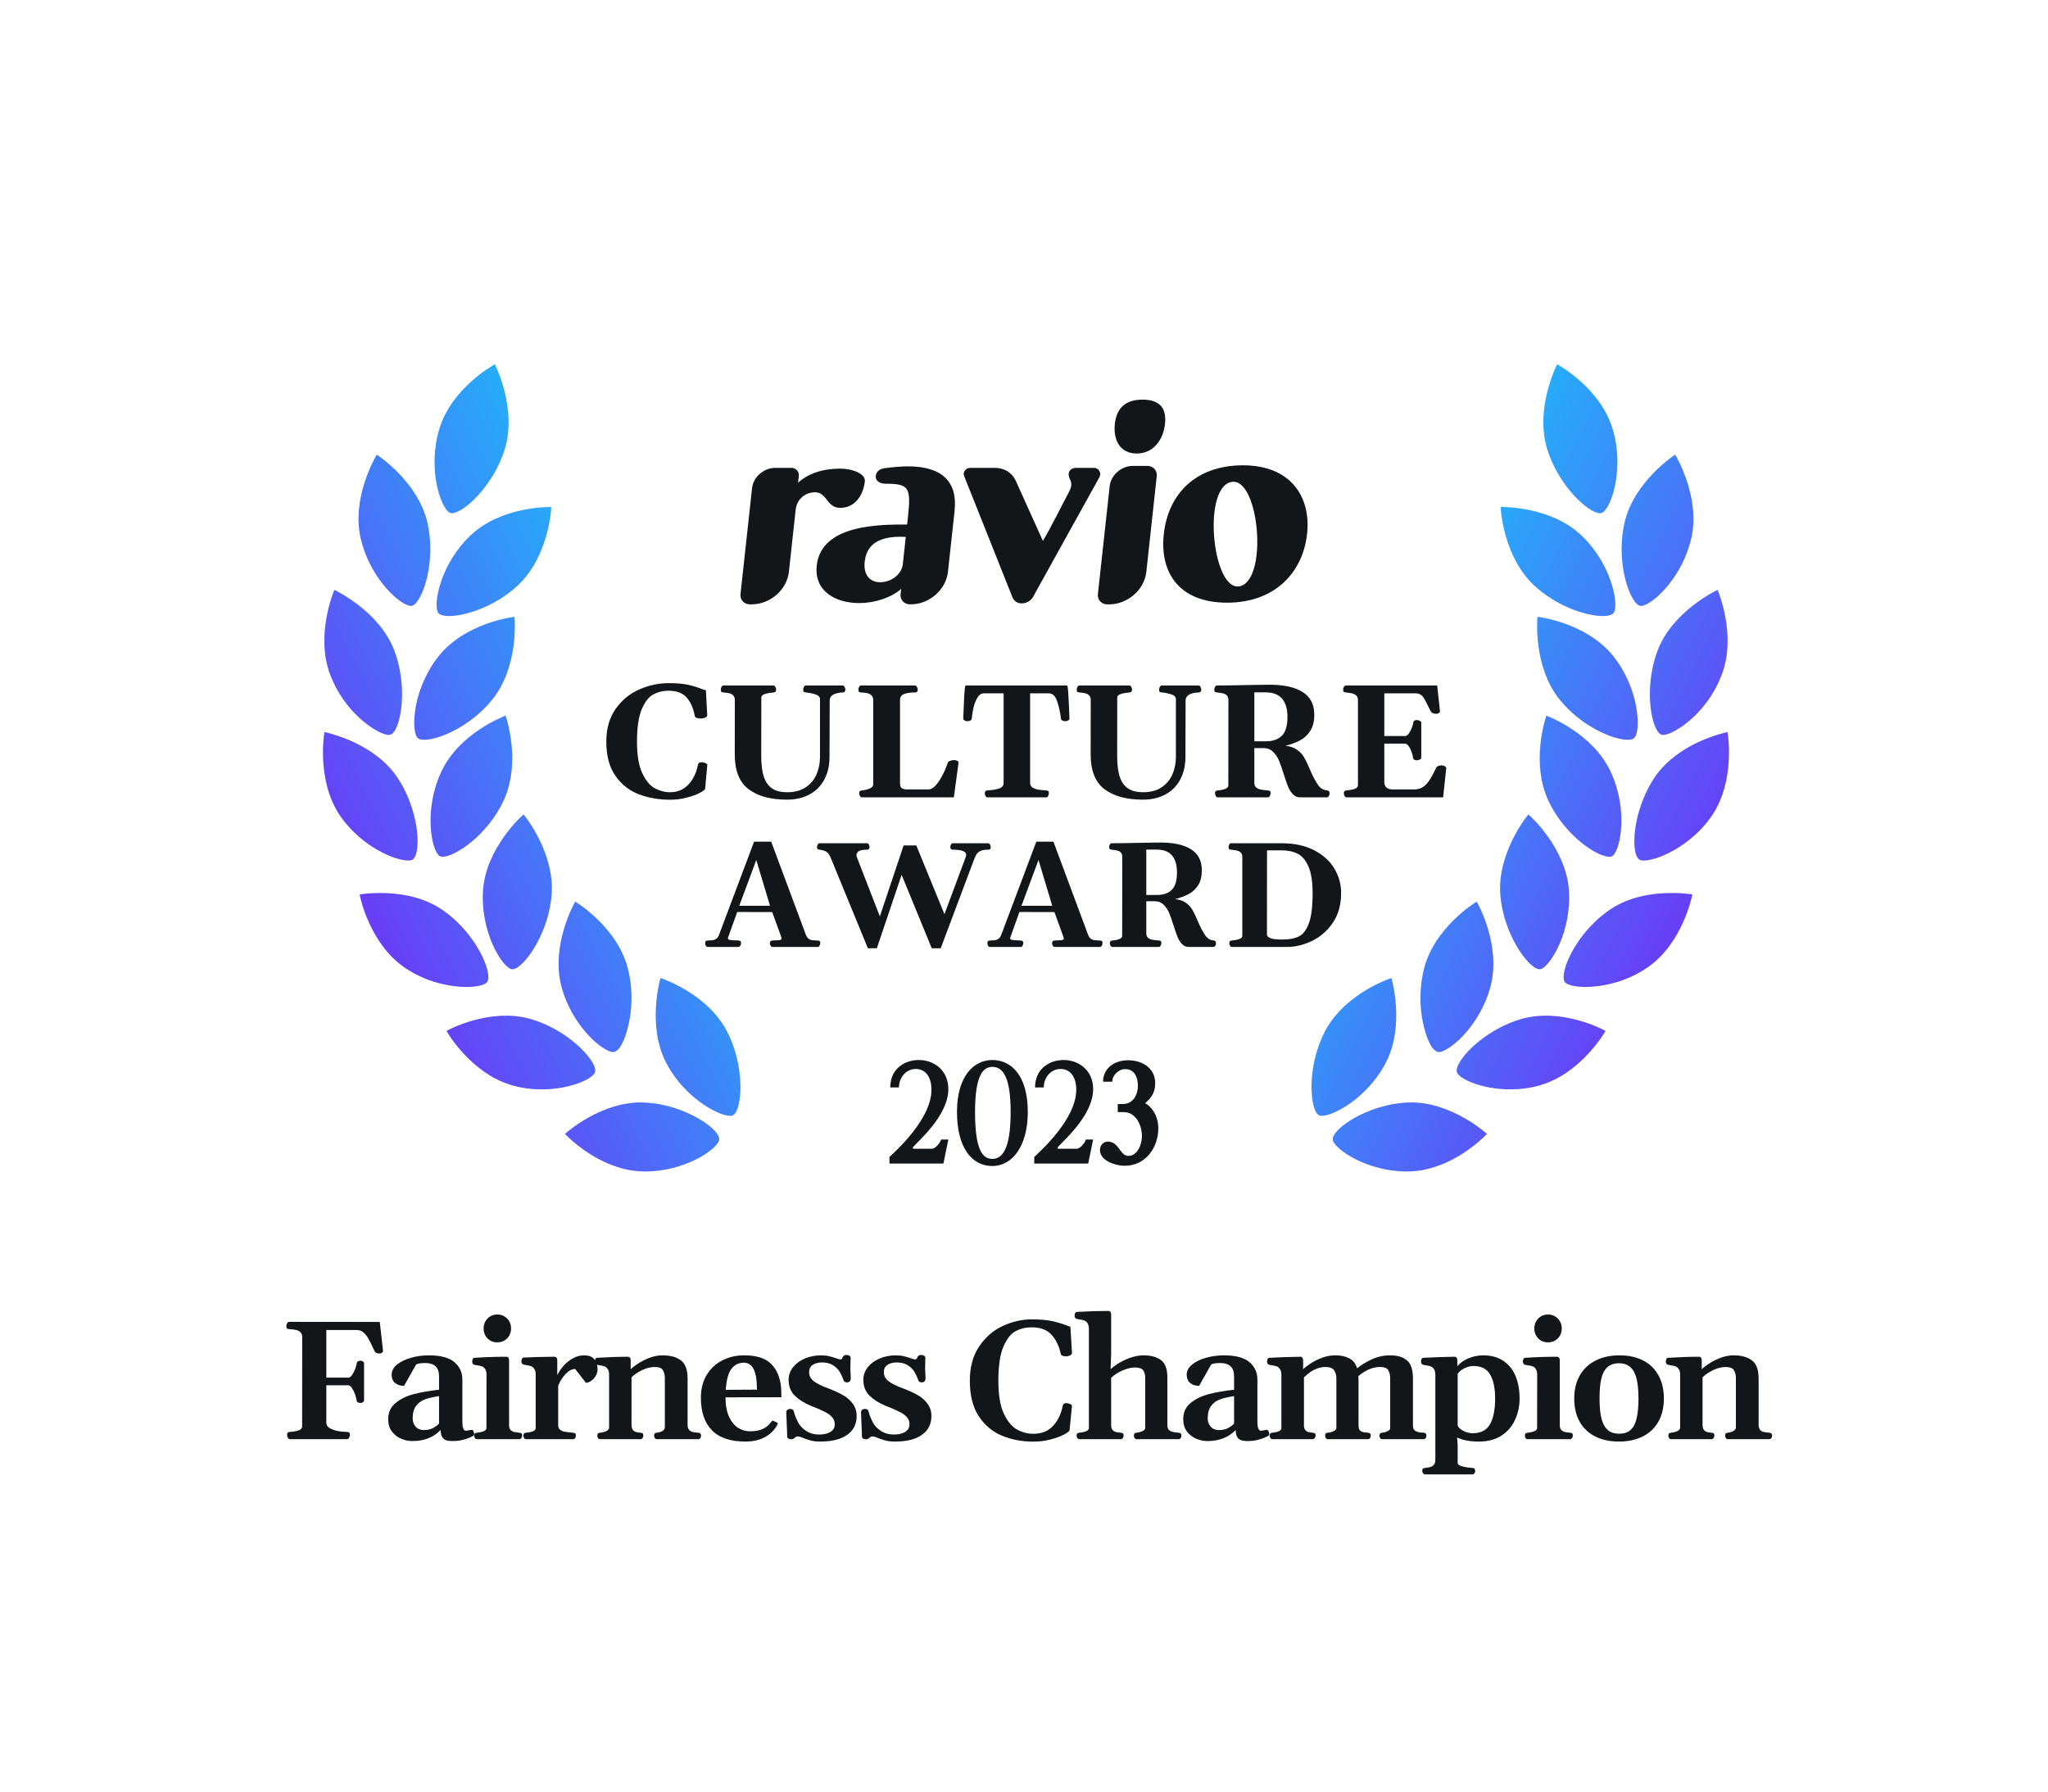 <svg width="160" height="140" viewBox="0 0 160 140" fill="none" xmlns="http://www.w3.org/2000/svg">
<path d="M73.521 89.046C73.45 89.32 73.064 89.767 72.81 89.767C72.81 89.767 71.571 89.767 71.338 89.767L71.307 89.665C71.785 89.117 74.09 87.147 74.09 85.106C74.09 83.614 72.942 82.832 71.785 82.832C70.658 82.832 69.551 83.532 69.551 84.974H70.231C70.231 84.213 70.779 83.532 71.541 83.532C72.282 83.532 72.77 84.121 72.77 85.157C72.77 87.472 69.927 89.99 69.49 90.407V90.924H73.704L74.09 89.046H73.521Z" fill="#121619"/>
<path d="M80.297 86.893C80.297 84.03 78.998 82.832 77.525 82.832C76.104 82.832 74.764 84.06 74.764 86.893C74.764 89.726 75.952 91.117 77.525 91.117C79.099 91.117 80.297 89.543 80.297 86.893ZM78.957 86.893C78.957 89.848 78.277 90.559 77.525 90.559C76.784 90.559 76.175 89.909 76.175 86.893C76.175 83.999 76.815 83.37 77.525 83.37C78.246 83.37 78.957 83.939 78.957 86.893Z" fill="#121619"/>
<path d="M84.833 89.046C84.762 89.32 84.376 89.767 84.123 89.767C84.123 89.767 82.884 89.767 82.65 89.767L82.62 89.665C83.097 89.117 85.402 87.147 85.402 85.106C85.402 83.614 84.255 82.832 83.097 82.832C81.97 82.832 80.863 83.532 80.863 84.974H81.543C81.543 84.213 82.092 83.532 82.853 83.532C83.595 83.532 84.082 84.121 84.082 85.157C84.082 87.472 81.239 89.99 80.802 90.407V90.924H85.016L85.402 89.046H84.833Z" fill="#121619"/>
<path d="M90.493 88.183C90.493 87.076 89.884 86.436 89.467 86.203C89.985 85.766 90.249 85.33 90.249 84.639C90.249 83.451 89.224 82.852 88.127 82.852C87.102 82.852 86.178 83.441 86.178 84.528H86.898C86.898 84.01 87.396 83.543 87.914 83.543C88.645 83.543 88.899 84.223 88.899 84.832C88.899 85.543 88.523 86.274 87.721 86.274H87.325V86.903H87.782C88.767 86.903 89.214 87.96 89.214 88.792C89.214 89.381 88.889 90.325 88.158 90.325C87.802 90.325 87.619 90.011 87.396 89.716C87.193 89.452 86.959 89.208 86.553 89.208C86.178 89.208 85.934 89.513 85.934 89.868C85.934 90.721 87.173 91.097 87.863 91.097C89.549 91.097 90.493 89.615 90.493 88.183Z" fill="#121619"/>
<path d="M22.648 112.461C22.583 112.461 22.529 112.422 22.486 112.344C22.447 112.267 22.428 112.196 22.428 112.131C22.428 112.058 22.443 112.002 22.473 111.963C22.503 111.924 22.559 111.901 22.641 111.892C23.283 111.853 23.604 111.716 23.604 111.479L23.61 104.489C23.61 104.316 23.563 104.187 23.468 104.101C23.373 104.011 23.259 103.952 23.126 103.927C22.992 103.896 22.818 103.875 22.602 103.862C22.508 103.853 22.445 103.836 22.415 103.81C22.385 103.78 22.37 103.718 22.37 103.623C22.37 103.558 22.389 103.487 22.428 103.41C22.471 103.332 22.525 103.293 22.59 103.293L29.67 103.3L29.922 105.548C29.922 105.617 29.894 105.671 29.838 105.71C29.782 105.748 29.726 105.768 29.67 105.768C29.446 105.768 29.306 105.697 29.25 105.555L29.108 105.251C28.974 104.962 28.856 104.732 28.753 104.56C28.654 104.383 28.531 104.234 28.384 104.114C28.242 103.993 28.079 103.933 27.893 103.933H25.497V107.654H27.228C27.331 107.641 27.428 107.566 27.519 107.428C27.613 107.286 27.691 107.129 27.751 106.956C27.816 106.78 27.855 106.64 27.868 106.537C27.885 106.399 27.988 106.33 28.178 106.33C28.238 106.33 28.296 106.349 28.352 106.388C28.412 106.427 28.443 106.481 28.443 106.549V109.411C28.443 109.48 28.412 109.534 28.352 109.573C28.296 109.612 28.238 109.631 28.178 109.631C28.096 109.631 28.023 109.616 27.958 109.586C27.898 109.551 27.863 109.495 27.855 109.418C27.846 109.31 27.809 109.162 27.745 108.972C27.68 108.783 27.598 108.615 27.499 108.468C27.405 108.322 27.301 108.249 27.189 108.249H25.497V111.188C25.497 111.36 25.585 111.498 25.762 111.601C25.942 111.705 26.156 111.78 26.401 111.828C26.651 111.871 26.886 111.892 27.105 111.892C27.183 111.892 27.241 111.909 27.28 111.944C27.319 111.978 27.338 112.041 27.338 112.131C27.338 112.196 27.316 112.267 27.273 112.344C27.235 112.422 27.183 112.461 27.118 112.461H22.648Z" fill="#121619"/>
<path d="M30.328 110.897C30.328 110.363 30.524 109.939 30.916 109.625C31.308 109.306 31.788 109.075 32.356 108.933C32.925 108.787 33.573 108.675 34.301 108.597V107.551C34.301 107.202 34.211 106.941 34.03 106.769C33.849 106.597 33.578 106.511 33.216 106.511C32.884 106.511 32.649 106.547 32.512 106.621L31.568 108.294C31.28 108.294 31.045 108.218 30.864 108.068C30.688 107.917 30.599 107.706 30.599 107.435C30.599 107.12 30.744 106.849 31.032 106.621C31.325 106.388 31.695 106.211 32.143 106.091C32.591 105.97 33.041 105.91 33.493 105.91C34.415 105.91 35.083 106.086 35.496 106.44C35.914 106.788 36.123 107.245 36.123 107.809V111.175C36.123 111.347 36.147 111.496 36.194 111.621C36.241 111.741 36.3 111.802 36.368 111.802C36.424 111.802 36.532 111.787 36.691 111.756C36.786 111.739 36.838 111.731 36.846 111.731C36.911 111.731 36.961 111.767 36.995 111.84C37.029 111.909 37.047 111.985 37.047 112.067C37.047 112.118 37.034 112.155 37.008 112.176C36.879 112.267 36.659 112.362 36.349 112.461C36.043 112.56 35.707 112.609 35.341 112.609C34.971 112.609 34.725 112.532 34.605 112.377C34.484 112.222 34.424 112.021 34.424 111.776V111.744C33.873 112.321 33.136 112.609 32.214 112.609C31.926 112.609 31.637 112.549 31.349 112.428C31.06 112.308 30.817 112.12 30.619 111.866C30.425 111.608 30.328 111.285 30.328 110.897ZM32.24 110.839C32.24 111.089 32.318 111.304 32.473 111.485C32.628 111.662 32.841 111.75 33.112 111.75C33.384 111.75 33.618 111.7 33.817 111.601C34.015 111.498 34.176 111.377 34.301 111.24V109.095C33.866 109.159 33.504 109.243 33.216 109.347C32.931 109.446 32.697 109.614 32.512 109.851C32.331 110.088 32.24 110.417 32.24 110.839Z" fill="#121619"/>
<path d="M37.265 112.461C37.196 112.461 37.143 112.433 37.104 112.377C37.065 112.316 37.046 112.256 37.046 112.196C37.046 112.123 37.061 112.067 37.091 112.028C37.125 111.985 37.181 111.961 37.259 111.957C37.754 111.905 38.002 111.782 38.002 111.589L38.008 107.435C38.008 107.232 37.972 107.079 37.898 106.976C37.83 106.872 37.746 106.804 37.647 106.769C37.547 106.735 37.42 106.707 37.265 106.685C37.244 106.681 37.209 106.677 37.162 106.672C37.115 106.664 37.076 106.655 37.046 106.646C36.994 106.625 36.955 106.595 36.929 106.556C36.904 106.517 36.891 106.461 36.891 106.388C36.891 106.328 36.904 106.267 36.929 106.207C36.96 106.142 36.998 106.108 37.046 106.104C37.916 106.048 38.76 106.02 39.578 106.02C39.626 106.02 39.669 106.041 39.707 106.084C39.746 106.123 39.768 106.188 39.772 106.278V111.375C39.772 111.535 39.811 111.655 39.888 111.737C39.97 111.819 40.063 111.873 40.166 111.899C40.269 111.92 40.401 111.94 40.56 111.957C40.655 111.965 40.717 111.985 40.748 112.015C40.778 112.041 40.793 112.101 40.793 112.196C40.793 112.252 40.771 112.31 40.728 112.37C40.689 112.431 40.638 112.461 40.573 112.461H37.265ZM38.855 104.896C38.652 104.896 38.469 104.85 38.306 104.76C38.146 104.665 38.019 104.536 37.924 104.372C37.83 104.204 37.782 104.017 37.782 103.81C37.782 103.604 37.83 103.418 37.924 103.255C38.019 103.087 38.146 102.955 38.306 102.861C38.469 102.766 38.652 102.718 38.855 102.718C39.053 102.718 39.234 102.766 39.397 102.861C39.561 102.955 39.69 103.087 39.785 103.255C39.88 103.418 39.927 103.604 39.927 103.81C39.927 104.017 39.88 104.204 39.785 104.372C39.69 104.536 39.561 104.665 39.397 104.76C39.234 104.85 39.053 104.896 38.855 104.896Z" fill="#121619"/>
<path d="M41.108 112.461C41.039 112.461 40.986 112.433 40.947 112.377C40.908 112.316 40.889 112.256 40.889 112.196C40.889 112.123 40.904 112.067 40.934 112.028C40.964 111.989 41.02 111.965 41.102 111.957C41.313 111.94 41.489 111.903 41.632 111.847C41.778 111.791 41.851 111.705 41.851 111.589V107.435C41.851 107.232 41.815 107.077 41.741 106.969C41.668 106.862 41.582 106.791 41.483 106.756C41.384 106.722 41.255 106.692 41.095 106.666C41.074 106.661 41.041 106.657 40.998 106.653C40.955 106.644 40.919 106.636 40.889 106.627C40.837 106.605 40.798 106.575 40.772 106.537C40.746 106.498 40.733 106.442 40.733 106.369C40.733 106.308 40.749 106.248 40.779 106.188C40.809 106.123 40.846 106.089 40.889 106.084C41.599 106.05 42.361 106.028 43.175 106.02H43.343C43.387 106.02 43.428 106.039 43.466 106.078C43.505 106.117 43.529 106.183 43.537 106.278V107.454C43.671 107.187 43.841 106.937 44.048 106.704C44.259 106.472 44.5 106.282 44.771 106.136C45.043 105.985 45.331 105.91 45.637 105.91C46.007 105.91 46.274 106.015 46.438 106.226C46.602 106.433 46.684 106.689 46.684 106.995C46.684 107.185 46.634 107.361 46.535 107.525C46.436 107.689 46.315 107.818 46.173 107.913C46.031 108.007 45.898 108.055 45.773 108.055L44.939 106.976C44.685 106.976 44.435 107.105 44.19 107.363C43.949 107.622 43.755 107.928 43.608 108.281V111.375C43.608 111.535 43.664 111.655 43.776 111.737C43.893 111.815 44.017 111.864 44.151 111.886C44.285 111.907 44.487 111.931 44.758 111.957C44.853 111.965 44.916 111.985 44.946 112.015C44.976 112.041 44.991 112.101 44.991 112.196C44.991 112.256 44.971 112.316 44.933 112.377C44.894 112.433 44.84 112.461 44.771 112.461H41.108Z" fill="#121619"/>
<path d="M46.883 112.461C46.814 112.461 46.76 112.433 46.721 112.377C46.682 112.316 46.663 112.256 46.663 112.196C46.663 112.123 46.678 112.067 46.708 112.028C46.738 111.989 46.794 111.965 46.876 111.957C47.35 111.901 47.587 111.763 47.587 111.543V107.435C47.587 107.236 47.55 107.086 47.477 106.982C47.404 106.875 47.318 106.804 47.219 106.769C47.12 106.735 46.992 106.707 46.837 106.685C46.713 106.664 46.642 106.651 46.624 106.646C46.573 106.625 46.534 106.595 46.508 106.556C46.482 106.517 46.469 106.461 46.469 106.388C46.469 106.328 46.482 106.267 46.508 106.207C46.538 106.142 46.577 106.108 46.624 106.104C47.546 106.048 48.364 106.02 49.079 106.02C49.122 106.02 49.163 106.039 49.202 106.078C49.241 106.117 49.264 106.183 49.273 106.278V107.002C49.372 106.89 49.553 106.748 49.816 106.575C50.078 106.399 50.382 106.244 50.727 106.11C51.075 105.977 51.42 105.91 51.76 105.91C52.363 105.91 52.839 106.039 53.188 106.297C53.541 106.556 53.718 107.032 53.718 107.725V111.33C53.718 111.498 53.752 111.625 53.821 111.711C53.89 111.797 53.972 111.856 54.067 111.886C54.161 111.912 54.282 111.931 54.428 111.944C54.463 111.944 54.506 111.948 54.558 111.957C54.635 111.965 54.689 111.987 54.719 112.021C54.754 112.052 54.771 112.11 54.771 112.196C54.771 112.256 54.751 112.316 54.713 112.377C54.674 112.433 54.62 112.461 54.551 112.461H51.321C51.252 112.461 51.198 112.433 51.16 112.377C51.121 112.316 51.101 112.256 51.101 112.196C51.101 112.118 51.114 112.062 51.14 112.028C51.166 111.989 51.22 111.965 51.302 111.957C51.461 111.944 51.607 111.901 51.741 111.828C51.874 111.75 51.941 111.655 51.941 111.543V107.686C51.941 107.454 51.892 107.251 51.793 107.079C51.698 106.907 51.485 106.821 51.153 106.821C50.817 106.821 50.479 106.907 50.139 107.079C49.798 107.247 49.532 107.43 49.338 107.628V111.33C49.338 111.502 49.37 111.634 49.435 111.724C49.504 111.81 49.583 111.868 49.674 111.899C49.764 111.924 49.883 111.944 50.029 111.957C50.124 111.965 50.186 111.985 50.216 112.015C50.246 112.041 50.261 112.101 50.261 112.196C50.261 112.252 50.24 112.31 50.197 112.37C50.158 112.431 50.106 112.461 50.042 112.461H46.883Z" fill="#121619"/>
<path d="M58.22 112.648C57.061 112.648 56.193 112.353 55.616 111.763C55.043 111.173 54.757 110.327 54.757 109.224C54.757 108.531 54.91 107.934 55.215 107.435C55.521 106.935 55.931 106.556 56.443 106.297C56.956 106.039 57.517 105.91 58.129 105.91C59.025 105.91 59.693 106.099 60.132 106.478C60.575 106.853 60.86 107.4 60.985 108.119C61.028 108.382 61.049 108.737 61.049 109.185L56.682 109.192C56.682 109.821 56.777 110.333 56.966 110.729C57.156 111.126 57.395 111.412 57.683 111.589C57.972 111.761 58.28 111.847 58.607 111.847C58.978 111.847 59.298 111.789 59.57 111.672C59.841 111.552 60.067 111.367 60.248 111.117C60.252 111.113 60.261 111.1 60.274 111.078C60.291 111.052 60.308 111.035 60.326 111.026C60.347 111.018 60.371 111.016 60.397 111.02L60.694 111.156C60.741 111.173 60.765 111.199 60.765 111.233C60.765 111.255 60.752 111.291 60.726 111.343C60.507 111.748 60.186 112.067 59.764 112.299C59.346 112.532 58.831 112.648 58.22 112.648ZM59.137 108.591C59.137 107.859 59.051 107.325 58.879 106.989C58.706 106.653 58.45 106.485 58.11 106.485C57.709 106.485 57.386 106.646 57.141 106.969C56.895 107.292 56.749 107.837 56.701 108.604L59.137 108.591Z" fill="#121619"/>
<path d="M64.078 112.648C63.772 112.648 63.507 112.616 63.283 112.551C63.064 112.486 62.838 112.407 62.605 112.312C62.502 112.269 62.413 112.247 62.34 112.247C62.276 112.247 62.224 112.258 62.185 112.28C62.151 112.297 62.116 112.323 62.082 112.357C62.043 112.392 62.004 112.42 61.965 112.441C61.927 112.459 61.873 112.467 61.804 112.467C61.718 112.467 61.645 112.448 61.584 112.409C61.528 112.37 61.5 112.321 61.5 112.26C61.5 112.131 61.496 111.987 61.487 111.828C61.479 111.668 61.472 111.515 61.468 111.369C61.442 110.843 61.429 110.512 61.429 110.374C61.429 110.279 61.457 110.21 61.513 110.167C61.574 110.12 61.645 110.096 61.727 110.096C61.795 110.096 61.854 110.109 61.901 110.135C61.953 110.161 61.985 110.195 61.998 110.238C62.037 110.38 62.078 110.514 62.121 110.639C62.168 110.764 62.245 110.934 62.353 111.149C62.482 111.403 62.691 111.625 62.98 111.815C63.273 112.004 63.611 112.099 63.994 112.099C64.365 112.099 64.659 112.03 64.879 111.892C65.103 111.754 65.215 111.556 65.215 111.298C65.215 111.087 65.15 110.906 65.021 110.755C64.892 110.6 64.7 110.458 64.446 110.329C64.192 110.195 63.835 110.04 63.374 109.864C62.857 109.653 62.433 109.388 62.101 109.069C61.774 108.75 61.61 108.335 61.61 107.822C61.61 107.456 61.727 107.127 61.959 106.834C62.192 106.541 62.502 106.315 62.889 106.155C63.277 105.992 63.697 105.91 64.149 105.91C64.39 105.91 64.603 105.934 64.789 105.981C64.974 106.024 65.161 106.08 65.351 106.149C65.493 106.201 65.585 106.226 65.629 106.226C65.693 106.226 65.736 106.216 65.758 106.194C65.784 106.168 65.803 106.138 65.816 106.104C65.829 106.065 65.842 106.035 65.855 106.013C65.88 105.97 65.919 105.938 65.971 105.916C66.023 105.89 66.079 105.878 66.139 105.878C66.225 105.878 66.298 105.899 66.359 105.942C66.423 105.981 66.456 106.035 66.456 106.104C66.456 106.155 66.453 106.205 66.449 106.252C66.44 106.476 66.436 106.715 66.436 106.969C66.436 107.008 66.442 107.163 66.456 107.435C66.464 107.572 66.468 107.663 66.468 107.706C66.468 107.814 66.44 107.893 66.384 107.945C66.333 107.997 66.264 108.022 66.178 108.022C66.117 108.022 66.064 108.012 66.016 107.99C65.969 107.964 65.939 107.934 65.926 107.9C65.831 107.641 65.725 107.413 65.609 107.215C65.497 107.017 65.325 106.842 65.092 106.692C64.864 106.541 64.571 106.465 64.214 106.465C63.929 106.465 63.69 106.528 63.497 106.653C63.307 106.778 63.212 106.969 63.212 107.228C63.212 107.503 63.331 107.736 63.568 107.925C63.809 108.111 64.186 108.298 64.698 108.488C65.146 108.656 65.529 108.83 65.848 109.011C66.167 109.192 66.425 109.418 66.623 109.689C66.826 109.961 66.927 110.281 66.927 110.652C66.927 111.285 66.679 111.776 66.184 112.125C65.693 112.474 64.991 112.648 64.078 112.648Z" fill="#121619"/>
<path d="M69.917 112.648C69.611 112.648 69.347 112.616 69.123 112.551C68.903 112.486 68.677 112.407 68.444 112.312C68.341 112.269 68.253 112.247 68.179 112.247C68.115 112.247 68.063 112.258 68.024 112.28C67.99 112.297 67.955 112.323 67.921 112.357C67.882 112.392 67.843 112.42 67.805 112.441C67.766 112.459 67.712 112.467 67.643 112.467C67.557 112.467 67.484 112.448 67.424 112.409C67.368 112.37 67.34 112.321 67.34 112.26C67.34 112.131 67.335 111.987 67.327 111.828C67.318 111.668 67.311 111.515 67.307 111.369C67.281 110.843 67.268 110.512 67.268 110.374C67.268 110.279 67.296 110.21 67.352 110.167C67.413 110.12 67.484 110.096 67.566 110.096C67.635 110.096 67.693 110.109 67.74 110.135C67.792 110.161 67.824 110.195 67.837 110.238C67.876 110.38 67.917 110.514 67.96 110.639C68.007 110.764 68.085 110.934 68.192 111.149C68.322 111.403 68.53 111.625 68.819 111.815C69.112 112.004 69.45 112.099 69.833 112.099C70.204 112.099 70.499 112.03 70.718 111.892C70.942 111.754 71.054 111.556 71.054 111.298C71.054 111.087 70.99 110.906 70.86 110.755C70.731 110.6 70.54 110.458 70.285 110.329C70.031 110.195 69.674 110.04 69.213 109.864C68.696 109.653 68.272 109.388 67.94 109.069C67.613 108.75 67.449 108.335 67.449 107.822C67.449 107.456 67.566 107.127 67.798 106.834C68.031 106.541 68.341 106.315 68.728 106.155C69.116 105.992 69.536 105.91 69.988 105.91C70.229 105.91 70.443 105.934 70.628 105.981C70.813 106.024 71 106.08 71.19 106.149C71.332 106.201 71.425 106.226 71.468 106.226C71.532 106.226 71.575 106.216 71.597 106.194C71.623 106.168 71.642 106.138 71.655 106.104C71.668 106.065 71.681 106.035 71.694 106.013C71.72 105.97 71.758 105.938 71.81 105.916C71.862 105.89 71.918 105.878 71.978 105.878C72.064 105.878 72.137 105.899 72.198 105.942C72.262 105.981 72.295 106.035 72.295 106.104C72.295 106.155 72.292 106.205 72.288 106.252C72.279 106.476 72.275 106.715 72.275 106.969C72.275 107.008 72.282 107.163 72.295 107.435C72.303 107.572 72.308 107.663 72.308 107.706C72.308 107.814 72.279 107.893 72.224 107.945C72.172 107.997 72.103 108.022 72.017 108.022C71.957 108.022 71.903 108.012 71.855 107.99C71.808 107.964 71.778 107.934 71.765 107.9C71.67 107.641 71.565 107.413 71.448 107.215C71.336 107.017 71.164 106.842 70.931 106.692C70.703 106.541 70.41 106.465 70.053 106.465C69.769 106.465 69.53 106.528 69.336 106.653C69.146 106.778 69.052 106.969 69.052 107.228C69.052 107.503 69.17 107.736 69.407 107.925C69.648 108.111 70.025 108.298 70.537 108.488C70.985 108.656 71.369 108.83 71.687 109.011C72.006 109.192 72.264 109.418 72.463 109.689C72.665 109.961 72.766 110.281 72.766 110.652C72.766 111.285 72.519 111.776 72.023 112.125C71.532 112.474 70.83 112.648 69.917 112.648Z" fill="#121619"/>
<path d="M80.736 112.654C79.858 112.654 79.044 112.502 78.294 112.196C77.549 111.89 76.942 111.384 76.472 110.678C76.003 109.967 75.768 109.041 75.768 107.9C75.768 106.827 76.011 105.931 76.498 105.212C76.985 104.489 77.599 103.957 78.339 103.616C79.08 103.272 79.834 103.1 80.6 103.1C81.246 103.1 81.766 103.143 82.157 103.229C82.549 103.311 82.922 103.418 83.275 103.552C83.443 103.621 83.559 103.66 83.624 103.668L83.747 105.723C83.755 105.787 83.71 105.847 83.611 105.903C83.516 105.955 83.434 105.981 83.365 105.981L83.281 105.987C83.183 105.987 83.092 105.972 83.01 105.942C82.928 105.912 82.883 105.865 82.874 105.8C82.737 105.171 82.491 104.667 82.138 104.288C81.785 103.909 81.268 103.72 80.588 103.72C80.14 103.72 79.728 103.819 79.354 104.017C78.979 104.211 78.658 104.616 78.391 105.232C78.128 105.847 77.997 106.737 77.997 107.9C77.997 109.002 78.141 109.861 78.43 110.477C78.723 111.089 79.072 111.502 79.476 111.718C79.881 111.933 80.299 112.041 80.73 112.041C81.371 112.041 81.884 111.836 82.267 111.427C82.651 111.014 82.903 110.49 83.023 109.857C83.049 109.715 83.146 109.644 83.314 109.644C83.391 109.644 83.482 109.665 83.585 109.709C83.693 109.747 83.747 109.799 83.747 109.864L83.559 111.763C83.551 111.832 83.411 111.942 83.139 112.092C82.868 112.239 82.517 112.368 82.086 112.48C81.66 112.596 81.21 112.654 80.736 112.654Z" fill="#121619"/>
<path d="M84.327 112.461C84.258 112.461 84.204 112.433 84.166 112.377C84.127 112.316 84.107 112.256 84.107 112.196C84.107 112.123 84.123 112.067 84.153 112.028C84.183 111.989 84.239 111.965 84.321 111.957C84.82 111.905 85.07 111.782 85.07 111.589V103.855C85.07 103.653 85.033 103.5 84.96 103.397C84.891 103.289 84.805 103.218 84.702 103.184C84.603 103.149 84.476 103.121 84.321 103.1C84.196 103.078 84.125 103.065 84.107 103.061C84.056 103.039 84.017 103.009 83.991 102.97C83.965 102.932 83.952 102.876 83.952 102.802C83.952 102.742 83.965 102.682 83.991 102.622C84.021 102.557 84.06 102.523 84.107 102.518C84.99 102.467 85.826 102.441 86.614 102.441C86.657 102.441 86.698 102.46 86.737 102.499C86.776 102.538 86.799 102.604 86.808 102.699V105.813L86.763 107.002C86.87 106.885 87.058 106.741 87.325 106.569C87.596 106.397 87.913 106.244 88.274 106.11C88.636 105.977 88.996 105.91 89.353 105.91C89.917 105.91 90.365 106.033 90.697 106.278C91.033 106.524 91.201 106.978 91.201 107.641V111.375C91.201 111.53 91.237 111.647 91.311 111.724C91.384 111.802 91.47 111.853 91.569 111.879C91.668 111.905 91.793 111.927 91.944 111.944C91.978 111.944 92.026 111.948 92.086 111.957C92.163 111.965 92.217 111.987 92.248 112.021C92.282 112.052 92.299 112.11 92.299 112.196C92.299 112.256 92.28 112.316 92.241 112.377C92.202 112.433 92.148 112.461 92.079 112.461H88.804C88.735 112.461 88.681 112.433 88.643 112.377C88.604 112.316 88.584 112.256 88.584 112.196C88.584 112.118 88.597 112.062 88.623 112.028C88.649 111.989 88.703 111.965 88.785 111.957C88.944 111.944 89.097 111.905 89.243 111.84C89.394 111.772 89.469 111.688 89.469 111.589V107.641C89.469 107.43 89.42 107.247 89.321 107.092C89.226 106.937 89.011 106.86 88.675 106.86C88.447 106.86 88.21 106.903 87.964 106.989C87.719 107.071 87.493 107.176 87.286 107.305C87.084 107.43 86.924 107.551 86.808 107.667V111.375C86.808 111.535 86.844 111.655 86.918 111.737C86.991 111.819 87.075 111.873 87.17 111.899C87.269 111.92 87.396 111.94 87.551 111.957C87.645 111.965 87.708 111.985 87.738 112.015C87.768 112.041 87.783 112.101 87.783 112.196C87.783 112.252 87.762 112.31 87.719 112.37C87.68 112.431 87.628 112.461 87.564 112.461H84.327Z" fill="#121619"/>
<path d="M92.44 110.897C92.44 110.363 92.636 109.939 93.028 109.625C93.42 109.306 93.9 109.075 94.469 108.933C95.037 108.787 95.686 108.675 96.413 108.597V107.551C96.413 107.202 96.323 106.941 96.142 106.769C95.961 106.597 95.69 106.511 95.328 106.511C94.996 106.511 94.762 106.547 94.624 106.621L93.681 108.294C93.392 108.294 93.157 108.218 92.976 108.068C92.8 107.917 92.712 107.706 92.712 107.435C92.712 107.12 92.856 106.849 93.144 106.621C93.437 106.388 93.808 106.211 94.256 106.091C94.704 105.97 95.154 105.91 95.606 105.91C96.528 105.91 97.195 106.086 97.609 106.44C98.026 106.788 98.235 107.245 98.235 107.809V111.175C98.235 111.347 98.259 111.496 98.306 111.621C98.354 111.741 98.412 111.802 98.481 111.802C98.537 111.802 98.644 111.787 98.804 111.756C98.898 111.739 98.95 111.731 98.959 111.731C99.023 111.731 99.073 111.767 99.107 111.84C99.142 111.909 99.159 111.985 99.159 112.067C99.159 112.118 99.146 112.155 99.12 112.176C98.991 112.267 98.771 112.362 98.461 112.461C98.156 112.56 97.82 112.609 97.454 112.609C97.083 112.609 96.838 112.532 96.717 112.377C96.596 112.222 96.536 112.021 96.536 111.776V111.744C95.985 112.321 95.248 112.609 94.327 112.609C94.038 112.609 93.749 112.549 93.461 112.428C93.172 112.308 92.929 112.12 92.731 111.866C92.537 111.608 92.44 111.285 92.44 110.897ZM94.353 110.839C94.353 111.089 94.43 111.304 94.585 111.485C94.74 111.662 94.953 111.75 95.225 111.75C95.496 111.75 95.731 111.7 95.929 111.601C96.127 111.498 96.288 111.377 96.413 111.24V109.095C95.978 109.159 95.617 109.243 95.328 109.347C95.044 109.446 94.809 109.614 94.624 109.851C94.443 110.088 94.353 110.417 94.353 110.839Z" fill="#121619"/>
<path d="M99.41 112.461C99.341 112.461 99.287 112.433 99.248 112.377C99.21 112.316 99.19 112.256 99.19 112.196C99.19 112.123 99.205 112.067 99.236 112.028C99.266 111.989 99.322 111.965 99.403 111.957C99.873 111.909 100.108 111.787 100.108 111.589V107.435C100.108 107.236 100.071 107.086 99.998 106.982C99.925 106.875 99.838 106.804 99.739 106.769C99.64 106.735 99.513 106.707 99.358 106.685C99.233 106.664 99.162 106.651 99.145 106.646C99.093 106.625 99.055 106.595 99.029 106.556C99.003 106.517 98.99 106.461 98.99 106.388C98.99 106.328 99.003 106.267 99.029 106.207C99.059 106.142 99.098 106.108 99.145 106.104C100.105 106.056 100.928 106.028 101.613 106.02C101.656 106.02 101.697 106.039 101.736 106.078C101.774 106.117 101.798 106.183 101.807 106.278V107.002C101.919 106.881 102.102 106.737 102.356 106.569C102.61 106.397 102.909 106.244 103.254 106.11C103.603 105.977 103.96 105.91 104.326 105.91C104.748 105.91 105.106 105.985 105.399 106.136C105.696 106.282 105.905 106.545 106.025 106.924C106.314 106.683 106.684 106.455 107.136 106.239C107.589 106.02 108.082 105.91 108.616 105.91C109.167 105.91 109.6 106.039 109.914 106.297C110.229 106.556 110.386 107.032 110.386 107.725V111.375C110.386 111.599 110.448 111.746 110.573 111.815C110.703 111.884 110.834 111.924 110.967 111.937C111.101 111.946 111.187 111.952 111.226 111.957C111.303 111.965 111.357 111.987 111.387 112.021C111.422 112.052 111.439 112.11 111.439 112.196C111.439 112.256 111.42 112.316 111.381 112.377C111.342 112.433 111.288 112.461 111.219 112.461H107.989C107.92 112.461 107.866 112.433 107.828 112.377C107.789 112.316 107.77 112.256 107.77 112.196C107.77 112.123 107.783 112.067 107.808 112.028C107.839 111.989 107.892 111.965 107.97 111.957C108.125 111.944 108.269 111.905 108.403 111.84C108.541 111.772 108.609 111.688 108.609 111.589V107.686C108.609 107.454 108.56 107.251 108.461 107.079C108.366 106.907 108.153 106.821 107.821 106.821C107.257 106.821 106.691 107.058 106.122 107.531C106.131 107.643 106.135 107.727 106.135 107.783V111.375C106.135 111.604 106.189 111.752 106.297 111.821C106.404 111.886 106.518 111.924 106.639 111.937C106.764 111.946 106.844 111.952 106.878 111.957C106.956 111.965 107.009 111.987 107.04 112.021C107.074 112.052 107.091 112.11 107.091 112.196C107.091 112.256 107.072 112.316 107.033 112.377C106.994 112.433 106.941 112.461 106.872 112.461H103.745C103.676 112.461 103.622 112.433 103.583 112.377C103.545 112.316 103.525 112.256 103.525 112.196C103.525 112.123 103.538 112.067 103.564 112.028C103.594 111.989 103.648 111.965 103.725 111.957C103.885 111.944 104.038 111.905 104.184 111.84C104.331 111.772 104.404 111.688 104.404 111.589V107.686C104.404 107.467 104.348 107.269 104.236 107.092C104.128 106.911 103.906 106.821 103.57 106.821C103.321 106.821 103.09 106.862 102.879 106.944C102.672 107.025 102.496 107.12 102.349 107.228C102.207 107.335 102.048 107.469 101.871 107.628V111.375C101.871 111.535 101.904 111.655 101.968 111.737C102.033 111.819 102.11 111.873 102.201 111.899C102.291 111.924 102.408 111.944 102.55 111.957C102.644 111.965 102.707 111.985 102.737 112.015C102.767 112.041 102.782 112.101 102.782 112.196C102.782 112.252 102.761 112.31 102.718 112.37C102.679 112.431 102.627 112.461 102.563 112.461H99.41Z" fill="#121619"/>
<path d="M111.335 115.213C111.27 115.213 111.216 115.183 111.173 115.122C111.134 115.062 111.115 115.004 111.115 114.948C111.115 114.853 111.13 114.791 111.16 114.761C111.19 114.735 111.253 114.717 111.348 114.709C111.503 114.692 111.632 114.668 111.735 114.638C111.843 114.612 111.935 114.556 112.013 114.47C112.095 114.384 112.136 114.254 112.136 114.082V107.435C112.136 107.236 112.099 107.086 112.026 106.982C111.953 106.875 111.867 106.804 111.768 106.769C111.668 106.735 111.541 106.707 111.386 106.685C111.261 106.664 111.19 106.651 111.173 106.646C111.121 106.625 111.083 106.595 111.057 106.556C111.031 106.517 111.018 106.461 111.018 106.388C111.018 106.328 111.031 106.267 111.057 106.207C111.087 106.142 111.126 106.108 111.173 106.104C112.125 106.056 112.954 106.028 113.66 106.02C113.703 106.02 113.744 106.039 113.783 106.078C113.822 106.117 113.846 106.183 113.854 106.278V106.763C114.07 106.496 114.365 106.287 114.739 106.136C115.118 105.985 115.493 105.91 115.863 105.91C116.527 105.91 117.071 106.065 117.498 106.375C117.924 106.681 118.234 107.086 118.428 107.59C118.622 108.093 118.719 108.656 118.719 109.276C118.719 109.879 118.6 110.436 118.364 110.949C118.131 111.461 117.776 111.873 117.298 112.183C116.819 112.493 116.236 112.648 115.547 112.648C114.845 112.648 114.274 112.542 113.835 112.331L113.88 112.9V114.295C113.88 114.425 113.992 114.519 114.216 114.58C114.444 114.644 114.718 114.687 115.036 114.709C115.118 114.717 115.174 114.741 115.204 114.78C115.235 114.819 115.25 114.875 115.25 114.948C115.25 115.008 115.23 115.066 115.191 115.122C115.153 115.183 115.099 115.213 115.03 115.213H111.335ZM115.049 111.996C115.695 111.996 116.15 111.759 116.412 111.285C116.675 110.811 116.807 110.141 116.807 109.276C116.807 108.479 116.677 107.859 116.419 107.415C116.161 106.967 115.726 106.743 115.114 106.743C114.89 106.743 114.657 106.801 114.416 106.918C114.175 107.03 113.996 107.176 113.88 107.357V111.414C113.962 111.569 114.117 111.705 114.345 111.821C114.573 111.937 114.808 111.996 115.049 111.996Z" fill="#121619"/>
<path d="M119.351 112.461C119.282 112.461 119.228 112.433 119.189 112.377C119.151 112.316 119.131 112.256 119.131 112.196C119.131 112.123 119.146 112.067 119.176 112.028C119.211 111.985 119.267 111.961 119.344 111.957C119.84 111.905 120.087 111.782 120.087 111.589L120.094 107.435C120.094 107.232 120.057 107.079 119.984 106.976C119.915 106.872 119.831 106.804 119.732 106.769C119.633 106.735 119.506 106.707 119.351 106.685C119.329 106.681 119.295 106.677 119.248 106.672C119.2 106.664 119.161 106.655 119.131 106.646C119.08 106.625 119.041 106.595 119.015 106.556C118.989 106.517 118.976 106.461 118.976 106.388C118.976 106.328 118.989 106.267 119.015 106.207C119.045 106.142 119.084 106.108 119.131 106.104C120.001 106.048 120.845 106.02 121.664 106.02C121.711 106.02 121.754 106.041 121.793 106.084C121.832 106.123 121.853 106.188 121.858 106.278V111.375C121.858 111.535 121.896 111.655 121.974 111.737C122.056 111.819 122.148 111.873 122.252 111.899C122.355 111.92 122.486 111.94 122.646 111.957C122.74 111.965 122.803 111.985 122.833 112.015C122.863 112.041 122.878 112.101 122.878 112.196C122.878 112.252 122.857 112.31 122.814 112.37C122.775 112.431 122.723 112.461 122.659 112.461H119.351ZM120.94 104.896C120.738 104.896 120.555 104.85 120.391 104.76C120.232 104.665 120.105 104.536 120.01 104.372C119.915 104.204 119.868 104.017 119.868 103.81C119.868 103.604 119.915 103.418 120.01 103.255C120.105 103.087 120.232 102.955 120.391 102.861C120.555 102.766 120.738 102.718 120.94 102.718C121.138 102.718 121.319 102.766 121.483 102.861C121.646 102.955 121.776 103.087 121.87 103.255C121.965 103.418 122.013 103.604 122.013 103.81C122.013 104.017 121.965 104.204 121.87 104.372C121.776 104.536 121.646 104.665 121.483 104.76C121.319 104.85 121.138 104.896 120.94 104.896Z" fill="#121619"/>
<path d="M122.987 109.282C122.987 108.589 123.131 107.988 123.42 107.48C123.713 106.972 124.124 106.584 124.654 106.317C125.188 106.046 125.812 105.91 126.527 105.91C127.242 105.91 127.858 106.046 128.375 106.317C128.896 106.584 129.294 106.972 129.57 107.48C129.85 107.984 129.99 108.584 129.99 109.282C129.99 109.98 129.848 110.583 129.564 111.091C129.279 111.595 128.872 111.98 128.343 112.247C127.817 112.514 127.197 112.648 126.482 112.648C125.767 112.648 125.147 112.514 124.622 112.247C124.096 111.98 123.691 111.595 123.407 111.091C123.127 110.583 122.987 109.98 122.987 109.282ZM124.964 109.282C124.964 109.889 125.009 110.393 125.1 110.794C125.194 111.194 125.354 111.502 125.578 111.718C125.802 111.929 126.11 112.034 126.501 112.034C126.889 112.034 127.193 111.929 127.412 111.718C127.632 111.502 127.785 111.197 127.871 110.8C127.962 110.4 128.007 109.894 128.007 109.282C128.007 108.675 127.959 108.171 127.865 107.77C127.774 107.37 127.617 107.064 127.393 106.853C127.169 106.638 126.863 106.53 126.476 106.53C126.088 106.53 125.782 106.638 125.558 106.853C125.339 107.064 125.184 107.37 125.093 107.77C125.007 108.167 124.964 108.671 124.964 109.282Z" fill="#121619"/>
<path d="M130.558 112.461C130.489 112.461 130.435 112.433 130.396 112.377C130.357 112.316 130.338 112.256 130.338 112.196C130.338 112.123 130.353 112.067 130.383 112.028C130.413 111.989 130.469 111.965 130.551 111.957C131.025 111.901 131.262 111.763 131.262 111.543V107.435C131.262 107.236 131.225 107.086 131.152 106.982C131.079 106.875 130.993 106.804 130.893 106.769C130.794 106.735 130.667 106.707 130.512 106.685C130.387 106.664 130.316 106.651 130.299 106.646C130.247 106.625 130.209 106.595 130.183 106.556C130.157 106.517 130.144 106.461 130.144 106.388C130.144 106.328 130.157 106.267 130.183 106.207C130.213 106.142 130.252 106.108 130.299 106.104C131.221 106.048 132.039 106.02 132.754 106.02C132.797 106.02 132.838 106.039 132.877 106.078C132.916 106.117 132.939 106.183 132.948 106.278V107.002C133.047 106.89 133.228 106.748 133.491 106.575C133.753 106.399 134.057 106.244 134.401 106.11C134.75 105.977 135.095 105.91 135.435 105.91C136.038 105.91 136.514 106.039 136.863 106.297C137.216 106.556 137.393 107.032 137.393 107.725V111.33C137.393 111.498 137.427 111.625 137.496 111.711C137.565 111.797 137.647 111.856 137.741 111.886C137.836 111.912 137.957 111.931 138.103 111.944C138.138 111.944 138.181 111.948 138.232 111.957C138.31 111.965 138.364 111.987 138.394 112.021C138.428 112.052 138.446 112.11 138.446 112.196C138.446 112.256 138.426 112.316 138.387 112.377C138.349 112.433 138.295 112.461 138.226 112.461H134.996C134.927 112.461 134.873 112.433 134.834 112.377C134.796 112.316 134.776 112.256 134.776 112.196C134.776 112.118 134.789 112.062 134.815 112.028C134.841 111.989 134.895 111.965 134.976 111.957C135.136 111.944 135.282 111.901 135.416 111.828C135.549 111.75 135.616 111.655 135.616 111.543V107.686C135.616 107.454 135.566 107.251 135.467 107.079C135.373 106.907 135.159 106.821 134.828 106.821C134.492 106.821 134.154 106.907 133.814 107.079C133.473 107.247 133.206 107.43 133.012 107.628V111.33C133.012 111.502 133.045 111.634 133.109 111.724C133.178 111.81 133.258 111.868 133.348 111.899C133.439 111.924 133.557 111.944 133.704 111.957C133.798 111.965 133.861 111.985 133.891 112.015C133.921 112.041 133.936 112.101 133.936 112.196C133.936 112.252 133.915 112.31 133.872 112.37C133.833 112.431 133.781 112.461 133.717 112.461H130.558Z" fill="#121619"/>
<path d="M52.364 62.493C51.469 62.493 50.645 62.349 49.894 62.062C49.147 61.77 48.539 61.288 48.071 60.614C47.602 59.937 47.368 59.052 47.368 57.959C47.368 56.937 47.611 56.083 48.095 55.397C48.584 54.707 49.2 54.2 49.943 53.875C50.691 53.547 51.454 53.383 52.235 53.383C52.851 53.383 53.348 53.424 53.725 53.506C54.103 53.588 54.448 53.691 54.76 53.814C54.838 53.847 54.91 53.873 54.976 53.894C55.046 53.914 55.103 53.925 55.148 53.925L55.253 55.896C55.261 55.957 55.212 56.015 55.105 56.068C55.002 56.117 54.916 56.142 54.846 56.142L54.76 56.148C54.654 56.148 54.551 56.134 54.452 56.105C54.354 56.077 54.298 56.031 54.286 55.97C54.175 55.358 53.964 54.873 53.651 54.516C53.343 54.155 52.867 53.974 52.222 53.974C51.799 53.974 51.409 54.068 51.052 54.257C50.695 54.442 50.391 54.828 50.14 55.415C49.89 56.003 49.765 56.851 49.765 57.959C49.765 59.011 49.902 59.83 50.177 60.417C50.452 61 50.781 61.395 51.163 61.6C51.549 61.805 51.947 61.908 52.358 61.908C52.756 61.908 53.105 61.811 53.405 61.618C53.705 61.421 53.947 61.163 54.132 60.842C54.321 60.518 54.452 60.158 54.526 59.764C54.551 59.629 54.649 59.561 54.822 59.561C54.896 59.561 54.986 59.581 55.093 59.623C55.204 59.66 55.259 59.709 55.259 59.77L55.087 61.643C55.078 61.709 54.941 61.813 54.674 61.957C54.407 62.097 54.066 62.22 53.651 62.327C53.241 62.438 52.812 62.493 52.364 62.493Z" fill="#121619"/>
<path d="M64.807 59.13C64.807 59.807 64.674 60.399 64.407 60.904C64.14 61.409 63.756 61.799 63.255 62.074C62.754 62.349 62.158 62.487 61.468 62.487C60.199 62.487 59.203 62.214 58.481 61.668C57.758 61.121 57.399 60.21 57.403 58.933L57.409 54.707C57.409 54.543 57.366 54.419 57.28 54.337C57.193 54.251 57.091 54.196 56.972 54.171C56.857 54.146 56.711 54.126 56.534 54.109C56.444 54.101 56.384 54.085 56.356 54.06C56.327 54.031 56.312 53.972 56.312 53.882C56.312 53.82 56.331 53.752 56.368 53.678C56.409 53.604 56.46 53.567 56.522 53.567H60.427C60.489 53.567 60.538 53.604 60.575 53.678C60.616 53.752 60.637 53.82 60.637 53.882C60.637 53.951 60.62 54.007 60.587 54.048C60.559 54.085 60.507 54.105 60.434 54.109C60.166 54.13 59.941 54.171 59.756 54.233C59.571 54.29 59.479 54.38 59.479 54.504L59.472 59.08C59.472 59.77 59.544 60.323 59.688 60.737C59.836 61.148 60.058 61.446 60.353 61.631C60.649 61.815 61.029 61.908 61.493 61.908C62.072 61.908 62.554 61.781 62.941 61.526C63.327 61.267 63.61 60.928 63.791 60.51C63.971 60.091 64.062 59.635 64.062 59.142V54.645C64.062 54.469 63.953 54.343 63.735 54.27C63.517 54.196 63.263 54.142 62.971 54.109C62.881 54.101 62.821 54.085 62.793 54.06C62.764 54.031 62.75 53.972 62.75 53.882C62.75 53.82 62.768 53.752 62.805 53.678C62.846 53.604 62.897 53.567 62.959 53.567H65.836C65.897 53.567 65.947 53.604 65.984 53.678C66.025 53.752 66.045 53.82 66.045 53.882C66.045 53.951 66.029 54.007 65.996 54.048C65.967 54.085 65.916 54.105 65.842 54.109C65.517 54.122 65.265 54.181 65.084 54.288C64.908 54.391 64.819 54.539 64.819 54.732L64.807 59.13Z" fill="#121619"/>
<path d="M67.332 62.308C67.271 62.308 67.22 62.271 67.178 62.197C67.141 62.123 67.123 62.056 67.123 61.994C67.123 61.924 67.137 61.871 67.166 61.834C67.195 61.797 67.248 61.774 67.326 61.766C67.552 61.75 67.757 61.7 67.942 61.618C68.127 61.536 68.219 61.434 68.219 61.31V54.707C68.219 54.543 68.174 54.419 68.084 54.337C67.998 54.251 67.891 54.196 67.764 54.171C67.641 54.142 67.48 54.122 67.283 54.109C67.193 54.101 67.133 54.085 67.105 54.06C67.076 54.031 67.061 53.972 67.061 53.882C67.061 53.82 67.08 53.752 67.117 53.678C67.158 53.604 67.209 53.567 67.271 53.567H71.49C71.552 53.567 71.601 53.604 71.638 53.678C71.679 53.752 71.7 53.82 71.7 53.882C71.7 54.033 71.632 54.109 71.497 54.109C71.115 54.109 70.821 54.153 70.616 54.239C70.415 54.325 70.314 54.475 70.314 54.688V61.218C70.314 61.403 70.361 61.528 70.456 61.594C70.55 61.655 70.686 61.686 70.862 61.686H72.55C72.731 61.686 72.915 61.579 73.104 61.366C73.297 61.152 73.476 60.885 73.64 60.565C73.805 60.245 73.94 59.922 74.047 59.598C74.067 59.532 74.131 59.483 74.238 59.45C74.349 59.413 74.447 59.395 74.533 59.395C74.624 59.395 74.706 59.413 74.78 59.45C74.858 59.487 74.893 59.538 74.885 59.604L74.521 62.308H67.332Z" fill="#121619"/>
<path d="M77.145 62.308C77.084 62.308 77.032 62.271 76.991 62.197C76.954 62.123 76.936 62.056 76.936 61.994C76.936 61.924 76.95 61.871 76.979 61.834C77.008 61.797 77.061 61.774 77.139 61.766C77.513 61.746 77.817 61.696 78.051 61.618C78.289 61.536 78.408 61.392 78.408 61.187V54.177H76.868C76.654 54.177 76.478 54.302 76.338 54.553C76.203 54.799 76.102 55.075 76.036 55.378C75.975 55.682 75.936 55.941 75.919 56.154C75.911 56.224 75.87 56.276 75.796 56.309C75.726 56.341 75.65 56.358 75.568 56.358C75.507 56.358 75.439 56.339 75.365 56.302C75.291 56.261 75.254 56.21 75.254 56.148C75.275 55.532 75.299 54.949 75.328 54.399C75.361 53.845 75.398 53.567 75.439 53.567H83.367C83.408 53.567 83.443 53.845 83.471 54.399C83.504 54.949 83.531 55.532 83.551 56.148C83.551 56.21 83.514 56.261 83.441 56.302C83.367 56.339 83.299 56.358 83.237 56.358C83.155 56.358 83.077 56.341 83.003 56.309C82.933 56.276 82.894 56.224 82.886 56.154C82.837 55.711 82.742 55.272 82.603 54.836C82.463 54.397 82.241 54.177 81.938 54.177H80.478V61.169C80.478 61.333 80.541 61.456 80.669 61.538C80.796 61.62 80.942 61.676 81.106 61.705C81.27 61.729 81.475 61.75 81.722 61.766C81.812 61.774 81.872 61.793 81.901 61.822C81.929 61.846 81.944 61.904 81.944 61.994C81.944 62.056 81.923 62.123 81.882 62.197C81.845 62.271 81.796 62.308 81.734 62.308H77.145Z" fill="#121619"/>
<path d="M92.612 59.13C92.612 59.807 92.479 60.399 92.212 60.904C91.945 61.409 91.561 61.799 91.06 62.074C90.559 62.349 89.964 62.487 89.274 62.487C88.005 62.487 87.009 62.214 86.286 61.668C85.564 61.121 85.204 60.21 85.208 58.933L85.215 54.707C85.215 54.543 85.171 54.419 85.085 54.337C84.999 54.251 84.896 54.196 84.777 54.171C84.662 54.146 84.516 54.126 84.34 54.109C84.249 54.101 84.19 54.085 84.161 54.06C84.132 54.031 84.118 53.972 84.118 53.882C84.118 53.82 84.137 53.752 84.174 53.678C84.215 53.604 84.266 53.567 84.328 53.567H88.233C88.294 53.567 88.344 53.604 88.381 53.678C88.422 53.752 88.442 53.82 88.442 53.882C88.442 53.951 88.426 54.007 88.393 54.048C88.364 54.085 88.313 54.105 88.239 54.109C87.972 54.13 87.746 54.171 87.561 54.233C87.377 54.29 87.284 54.38 87.284 54.504L87.278 59.08C87.278 59.77 87.35 60.323 87.494 60.737C87.641 61.148 87.863 61.446 88.159 61.631C88.455 61.815 88.835 61.908 89.299 61.908C89.878 61.908 90.36 61.781 90.746 61.526C91.132 61.267 91.415 60.928 91.596 60.51C91.777 60.091 91.867 59.635 91.867 59.142V54.645C91.867 54.469 91.758 54.343 91.541 54.27C91.323 54.196 91.069 54.142 90.777 54.109C90.687 54.101 90.627 54.085 90.598 54.06C90.57 54.031 90.555 53.972 90.555 53.882C90.555 53.82 90.574 53.752 90.611 53.678C90.652 53.604 90.703 53.567 90.765 53.567H93.641C93.703 53.567 93.752 53.604 93.789 53.678C93.83 53.752 93.851 53.82 93.851 53.882C93.851 53.951 93.834 54.007 93.801 54.048C93.773 54.085 93.721 54.105 93.647 54.109C93.323 54.122 93.07 54.181 92.89 54.288C92.713 54.391 92.625 54.539 92.625 54.732L92.612 59.13Z" fill="#121619"/>
<path d="M95.132 62.308C95.07 62.308 95.019 62.271 94.978 62.197C94.941 62.123 94.922 62.056 94.922 61.994C94.922 61.924 94.937 61.871 94.966 61.834C94.994 61.797 95.048 61.774 95.126 61.766C95.684 61.721 95.963 61.59 95.963 61.372L95.97 54.707C95.97 54.543 95.927 54.419 95.84 54.337C95.754 54.255 95.656 54.204 95.545 54.183C95.438 54.159 95.286 54.134 95.089 54.109C94.999 54.101 94.939 54.085 94.91 54.06C94.881 54.031 94.867 53.972 94.867 53.882C94.867 53.82 94.885 53.752 94.922 53.678C94.964 53.604 95.015 53.567 95.076 53.567L95.748 53.561C95.859 53.557 96.027 53.555 96.253 53.555C96.475 53.555 96.885 53.547 97.485 53.53C98.183 53.514 98.746 53.506 99.173 53.506C100.306 53.506 101.173 53.697 101.772 54.079C102.376 54.461 102.678 55.048 102.678 55.84C102.678 56.358 102.575 56.779 102.37 57.103C102.164 57.428 101.9 57.676 101.575 57.849C101.255 58.021 100.871 58.165 100.423 58.28C100.793 58.317 101.093 58.417 101.323 58.581C101.557 58.746 101.739 58.939 101.871 59.16C102.002 59.382 102.148 59.682 102.308 60.06C102.415 60.302 102.499 60.493 102.561 60.633C102.626 60.768 102.702 60.904 102.789 61.039C102.92 61.29 103.054 61.468 103.189 61.575C103.329 61.682 103.483 61.743 103.651 61.76C103.737 61.768 103.795 61.791 103.823 61.828C103.856 61.865 103.873 61.93 103.873 62.025C103.873 62.082 103.852 62.144 103.811 62.21C103.774 62.275 103.725 62.308 103.663 62.308H101.563C101.345 62.308 101.16 62.228 101.008 62.068C100.856 61.908 100.731 61.711 100.633 61.477C100.538 61.242 100.427 60.922 100.3 60.516C100.16 60.064 100.033 59.703 99.918 59.431C99.803 59.16 99.647 58.931 99.45 58.742C99.257 58.553 99.017 58.458 98.729 58.458H97.996V61.169C97.996 61.333 98.048 61.458 98.15 61.544C98.253 61.627 98.374 61.68 98.514 61.705C98.653 61.729 98.83 61.75 99.043 61.766C99.134 61.774 99.193 61.793 99.222 61.822C99.251 61.846 99.265 61.904 99.265 61.994C99.265 62.056 99.245 62.123 99.204 62.197C99.167 62.271 99.117 62.308 99.056 62.308H95.132ZM98.883 57.928C99.43 57.928 99.848 57.785 100.14 57.497C100.436 57.206 100.583 56.717 100.583 56.031C100.583 55.395 100.442 54.914 100.158 54.59C99.879 54.266 99.448 54.103 98.865 54.103H97.996V57.928H98.883Z" fill="#121619"/>
<path d="M104.988 61.994C104.988 61.924 105.002 61.871 105.031 61.834C105.06 61.797 105.113 61.774 105.191 61.766C105.437 61.746 105.649 61.707 105.825 61.649C106.002 61.587 106.09 61.495 106.09 61.372V54.707C106.09 54.547 106.043 54.426 105.949 54.343C105.854 54.261 105.749 54.208 105.634 54.183C105.524 54.159 105.363 54.134 105.154 54.109C105.064 54.101 105.004 54.085 104.975 54.06C104.947 54.031 104.932 53.972 104.932 53.882C104.932 53.82 104.951 53.752 104.988 53.678C105.029 53.604 105.08 53.567 105.142 53.567H112.281L112.497 55.569C112.501 55.631 112.47 55.682 112.404 55.723C112.338 55.76 112.275 55.779 112.213 55.779C111.991 55.779 111.844 55.711 111.77 55.575C111.716 55.473 111.63 55.3 111.511 55.058C111.396 54.82 111.302 54.645 111.228 54.535C111.158 54.419 111.07 54.331 110.963 54.27C110.86 54.208 110.725 54.177 110.556 54.177H108.148V57.516H109.792C109.891 57.504 109.985 57.432 110.076 57.3C110.166 57.169 110.242 57.021 110.304 56.857C110.365 56.688 110.402 56.557 110.415 56.462C110.431 56.331 110.525 56.265 110.698 56.265C110.759 56.265 110.831 56.286 110.913 56.327C110.996 56.364 111.037 56.413 111.037 56.475V59.204C111.037 59.265 110.996 59.317 110.913 59.358C110.831 59.395 110.759 59.413 110.698 59.413C110.62 59.413 110.552 59.399 110.495 59.37C110.437 59.337 110.404 59.284 110.396 59.21C110.388 59.107 110.353 58.968 110.291 58.791C110.23 58.61 110.152 58.452 110.057 58.317C109.963 58.177 109.862 58.107 109.755 58.107H108.148V61.095C108.148 61.456 108.335 61.653 108.708 61.686H110.488C110.735 61.686 110.948 61.633 111.129 61.526C111.314 61.419 111.486 61.247 111.646 61.008C111.811 60.77 111.991 60.438 112.189 60.011C112.217 59.945 112.275 59.896 112.361 59.863C112.447 59.826 112.529 59.807 112.607 59.807C112.694 59.807 112.776 59.826 112.854 59.863C112.936 59.9 112.981 59.951 112.989 60.017L112.743 62.308H105.197C105.136 62.308 105.084 62.271 105.043 62.197C105.006 62.123 104.988 62.056 104.988 61.994Z" fill="#121619"/>
<path d="M63.88 73.493C63.964 73.501 64.019 73.518 64.046 73.544C64.072 73.567 64.086 73.621 64.086 73.704C64.086 73.761 64.067 73.824 64.028 73.893C63.994 73.961 63.949 73.995 63.892 73.995H60.34C60.283 73.995 60.236 73.961 60.198 73.893C60.163 73.824 60.146 73.761 60.146 73.704C60.146 73.639 60.16 73.59 60.186 73.556C60.213 73.522 60.262 73.501 60.335 73.493L60.563 73.482C60.75 73.478 60.879 73.468 60.951 73.453C61.024 73.434 61.06 73.394 61.06 73.333C61.06 73.306 61.054 73.276 61.043 73.242L60.329 71.272L57.594 71.266L56.886 73.242C56.875 73.269 56.869 73.293 56.869 73.316C56.869 73.385 56.917 73.428 57.012 73.447C57.107 73.466 57.259 73.478 57.469 73.482L57.709 73.493C57.781 73.501 57.83 73.522 57.857 73.556C57.884 73.59 57.897 73.639 57.897 73.704C57.897 73.761 57.878 73.824 57.84 73.893C57.806 73.961 57.76 73.995 57.703 73.995H55.288C55.227 73.995 55.179 73.967 55.145 73.91C55.111 73.853 55.094 73.784 55.094 73.704C55.094 73.621 55.107 73.567 55.134 73.544C55.16 73.518 55.215 73.501 55.299 73.493C55.33 73.489 55.379 73.487 55.448 73.487C55.566 73.484 55.665 73.474 55.745 73.459C55.828 73.44 55.908 73.4 55.984 73.339C56.06 73.274 56.123 73.179 56.173 73.053L58.913 65.769H60.249L62.961 73.053C63.01 73.183 63.075 73.28 63.155 73.345C63.235 73.406 63.317 73.444 63.401 73.459C63.484 73.474 63.589 73.484 63.715 73.487C63.791 73.487 63.846 73.489 63.88 73.493ZM59.084 67.201L57.754 70.781H60.158L59.084 67.201Z" fill="#121619"/>
<path d="M64.936 67.116C64.872 66.945 64.803 66.813 64.731 66.722C64.662 66.627 64.575 66.556 64.468 66.511C64.365 66.461 64.223 66.423 64.04 66.397C63.952 66.385 63.895 66.368 63.869 66.345C63.842 66.319 63.829 66.265 63.829 66.185C63.829 66.128 63.848 66.065 63.886 65.997C63.92 65.928 63.966 65.894 64.023 65.894H67.74C67.797 65.894 67.842 65.928 67.876 65.997C67.915 66.065 67.934 66.128 67.934 66.185C67.934 66.25 67.92 66.299 67.894 66.334C67.867 66.368 67.817 66.389 67.745 66.397C67.445 66.397 67.23 66.435 67.1 66.511C66.975 66.587 66.912 66.686 66.912 66.808C66.912 66.861 66.921 66.916 66.94 66.973L68.739 71.609L70.594 66.065H71.587L73.785 71.438L75.453 66.956C75.472 66.899 75.481 66.846 75.481 66.796C75.481 66.53 75.131 66.397 74.431 66.397C74.358 66.389 74.309 66.368 74.282 66.334C74.255 66.299 74.242 66.25 74.242 66.185C74.242 66.128 74.259 66.065 74.294 65.997C74.332 65.928 74.379 65.894 74.436 65.894H77.205C77.262 65.894 77.308 65.928 77.342 65.997C77.38 66.065 77.399 66.128 77.399 66.185C77.399 66.269 77.384 66.326 77.354 66.357C77.327 66.383 77.274 66.397 77.194 66.397C76.939 66.397 76.739 66.431 76.594 66.499C76.454 66.568 76.349 66.659 76.28 66.773C76.212 66.888 76.139 67.049 76.063 67.259L73.494 74.098H72.792L70.44 68.361L68.504 74.098H67.802L64.936 67.116Z" fill="#121619"/>
<path d="M85.929 73.493C86.013 73.501 86.068 73.518 86.094 73.544C86.121 73.567 86.134 73.621 86.134 73.704C86.134 73.761 86.115 73.824 86.077 73.893C86.043 73.961 85.997 73.995 85.94 73.995H82.389C82.332 73.995 82.284 73.961 82.246 73.893C82.212 73.824 82.195 73.761 82.195 73.704C82.195 73.639 82.208 73.59 82.235 73.556C82.262 73.522 82.311 73.501 82.383 73.493L82.612 73.482C82.798 73.478 82.928 73.468 83 73.453C83.072 73.434 83.109 73.394 83.109 73.333C83.109 73.306 83.103 73.276 83.091 73.242L82.378 71.272L79.643 71.266L78.935 73.242C78.924 73.269 78.918 73.293 78.918 73.316C78.918 73.385 78.966 73.428 79.061 73.447C79.156 73.466 79.308 73.478 79.517 73.482L79.757 73.493C79.829 73.501 79.879 73.522 79.906 73.556C79.932 73.59 79.946 73.639 79.946 73.704C79.946 73.761 79.927 73.824 79.888 73.893C79.854 73.961 79.809 73.995 79.751 73.995H77.337C77.276 73.995 77.228 73.967 77.194 73.91C77.16 73.853 77.142 73.784 77.142 73.704C77.142 73.621 77.156 73.567 77.182 73.544C77.209 73.518 77.264 73.501 77.348 73.493C77.378 73.489 77.428 73.487 77.496 73.487C77.614 73.484 77.713 73.474 77.793 73.459C77.877 73.44 77.957 73.4 78.033 73.339C78.109 73.274 78.172 73.179 78.222 73.053L80.962 65.769H82.298L85.01 73.053C85.059 73.183 85.124 73.28 85.204 73.345C85.284 73.406 85.365 73.444 85.449 73.459C85.533 73.474 85.638 73.484 85.763 73.487C85.839 73.487 85.894 73.489 85.929 73.493ZM81.133 67.201L79.803 70.781H82.206L81.133 67.201Z" fill="#121619"/>
<path d="M86.899 73.995C86.842 73.995 86.795 73.961 86.757 73.893C86.722 73.824 86.705 73.761 86.705 73.704C86.705 73.639 86.719 73.59 86.745 73.556C86.772 73.522 86.821 73.501 86.894 73.493C87.411 73.451 87.67 73.329 87.67 73.128L87.676 66.95C87.676 66.798 87.636 66.684 87.556 66.608C87.476 66.532 87.385 66.484 87.282 66.465C87.183 66.442 87.042 66.419 86.859 66.397C86.776 66.389 86.721 66.374 86.694 66.351C86.667 66.324 86.654 66.269 86.654 66.185C86.654 66.128 86.671 66.065 86.705 65.997C86.743 65.928 86.791 65.894 86.848 65.894L87.47 65.888C87.573 65.885 87.729 65.883 87.938 65.883C88.144 65.883 88.525 65.875 89.08 65.86C89.727 65.845 90.249 65.837 90.644 65.837C91.695 65.837 92.498 66.014 93.054 66.368C93.613 66.722 93.893 67.266 93.893 68.001C93.893 68.48 93.798 68.871 93.608 69.171C93.417 69.472 93.172 69.702 92.871 69.862C92.574 70.022 92.218 70.155 91.803 70.262C92.146 70.296 92.424 70.389 92.637 70.541C92.854 70.694 93.023 70.873 93.145 71.078C93.267 71.284 93.402 71.561 93.55 71.912C93.649 72.136 93.728 72.313 93.785 72.442C93.846 72.568 93.916 72.694 93.996 72.819C94.118 73.052 94.241 73.217 94.367 73.316C94.496 73.415 94.639 73.472 94.795 73.487C94.875 73.495 94.928 73.516 94.955 73.55C94.985 73.584 95.001 73.645 95.001 73.733C95.001 73.786 94.982 73.843 94.944 73.904C94.909 73.965 94.864 73.995 94.806 73.995H92.86C92.658 73.995 92.487 73.921 92.346 73.773C92.205 73.624 92.089 73.442 91.998 73.225C91.91 73.008 91.807 72.711 91.689 72.334C91.56 71.915 91.442 71.581 91.335 71.329C91.229 71.078 91.084 70.865 90.901 70.69C90.723 70.515 90.5 70.427 90.234 70.427H89.554V72.939C89.554 73.091 89.602 73.208 89.697 73.287C89.792 73.364 89.904 73.413 90.034 73.436C90.163 73.459 90.327 73.478 90.525 73.493C90.608 73.501 90.664 73.518 90.69 73.544C90.717 73.567 90.73 73.621 90.73 73.704C90.73 73.761 90.711 73.824 90.673 73.893C90.639 73.961 90.593 73.995 90.536 73.995H86.899ZM90.376 69.936C90.882 69.936 91.271 69.803 91.541 69.537C91.815 69.266 91.952 68.813 91.952 68.178C91.952 67.588 91.821 67.143 91.558 66.842C91.299 66.541 90.9 66.391 90.359 66.391H89.554V69.936H90.376Z" fill="#121619"/>
<path d="M96.234 73.995C96.177 73.995 96.129 73.961 96.091 73.893C96.057 73.824 96.04 73.761 96.04 73.704C96.04 73.639 96.053 73.59 96.08 73.556C96.106 73.522 96.156 73.501 96.228 73.493C96.456 73.474 96.65 73.438 96.81 73.385C96.974 73.327 97.056 73.242 97.056 73.128V66.95C97.056 66.802 97.012 66.69 96.925 66.614C96.837 66.537 96.74 66.488 96.633 66.465C96.531 66.442 96.382 66.419 96.188 66.397C96.104 66.389 96.049 66.374 96.022 66.351C95.996 66.324 95.983 66.269 95.983 66.185C95.983 66.128 96 66.065 96.034 65.997C96.072 65.928 96.12 65.894 96.177 65.894H100.15C101.14 65.898 101.983 66.083 102.679 66.448C103.376 66.809 103.899 67.285 104.249 67.875C104.6 68.465 104.775 69.101 104.775 69.782C104.775 70.711 104.554 71.493 104.112 72.129C103.671 72.76 103.125 73.23 102.474 73.539C101.823 73.843 101.185 73.995 100.561 73.995H96.234ZM98.98 73.036C98.98 73.139 99.066 73.228 99.237 73.305C99.412 73.381 99.722 73.419 100.167 73.419C100.704 73.419 101.138 73.339 101.469 73.179C101.8 73.015 102.063 72.673 102.257 72.151C102.451 71.626 102.548 70.844 102.548 69.805C102.548 68.91 102.442 68.218 102.228 67.727C102.019 67.232 101.737 66.895 101.383 66.716C101.033 66.537 100.609 66.448 100.11 66.448H98.986L98.98 73.036Z" fill="#121619"/>
<path d="M65.642 39.686C64.436 39.686 64.659 38.135 63.242 38.528C62.949 38.608 62.688 38.778 62.495 39.014C62.301 39.25 62.184 39.541 62.16 39.846L61.633 44.682C61.48 46.087 60.174 47.226 58.717 47.226H58.589C58.134 47.226 57.804 46.871 57.851 46.431L58.754 38.151C58.85 37.272 59.666 36.56 60.576 36.56H61.818C61.9 36.557 61.981 36.571 62.058 36.602C62.134 36.633 62.202 36.68 62.258 36.741C62.315 36.801 62.357 36.873 62.383 36.952C62.409 37.031 62.417 37.114 62.408 37.197L62.351 37.721C63.144 36.991 64.287 36.62 65.654 36.62C66.579 36.62 67.632 37.008 67.565 37.62C67.451 38.663 66.821 39.686 65.642 39.686Z" fill="#121619"/>
<path d="M71.144 47.226C72.6 47.226 73.906 46.091 74.059 44.682L74.575 39.944C74.822 37.682 73.651 36.442 70.937 36.442C70.303 36.451 69.67 36.504 69.043 36.599C68.234 36.718 68.137 37.8 69.177 37.8C71.013 37.8 71.186 38.075 70.934 40.396L70.87 40.987C68.728 40.987 64.159 40.967 63.808 44.194C63.59 46.201 65.284 47.126 67.121 47.126C68.303 47.126 69.571 46.732 70.403 46.024L70.358 46.43C70.311 46.869 70.641 47.225 71.096 47.225L71.144 47.226ZM70.534 44.081C70.441 44.927 69.563 45.498 68.766 45.498C68.052 45.498 67.43 45.025 67.555 43.884C67.743 42.153 69.283 41.877 70.763 41.956L70.534 44.081Z" fill="#121619"/>
<path d="M80.689 46.677C80.596 46.823 80.467 46.943 80.316 47.025C80.164 47.108 79.995 47.151 79.822 47.149C79.669 47.154 79.517 47.111 79.388 47.027C79.259 46.943 79.158 46.821 79.099 46.677L75.318 37.185C75.203 36.897 75.457 36.561 75.79 36.561H77.736C78.459 36.561 79.074 36.942 79.349 37.552L81.477 42.267C82.148 41.131 82.831 39.727 83.53 38.413C83.808 37.893 83.681 37.635 83.56 37.382C83.37 36.986 83.554 36.561 84.079 36.561H85.46C85.547 36.559 85.632 36.58 85.708 36.623C85.784 36.666 85.847 36.728 85.891 36.804C85.934 36.88 85.957 36.966 85.956 37.054C85.955 37.142 85.93 37.227 85.885 37.302L80.689 46.677Z" fill="#121619"/>
<path d="M85.773 46.434L86.693 37.996C86.789 37.118 87.605 36.406 88.515 36.406H89.633C90.089 36.406 90.419 36.763 90.371 37.202L89.558 44.684C89.405 46.089 88.1 47.228 86.643 47.228H86.514C86.056 47.228 85.726 46.872 85.773 46.434Z" fill="#121619"/>
<path d="M87.098 33.117C87.236 31.857 87.957 31.227 89.262 31.228C90.567 31.229 91.152 31.858 91.016 33.117C90.879 34.377 90.109 35.439 88.804 35.439C87.498 35.439 86.961 34.377 87.098 33.117Z" fill="#121619"/>
<path d="M102.115 41.728C101.793 44.663 99.675 47.095 95.861 47.095C92.192 47.095 90.584 44.823 90.922 41.728C91.259 38.633 93.383 36.361 97.11 36.361C100.837 36.361 102.433 38.816 102.115 41.728ZM96.094 37.688C93.893 38.371 94.782 46.472 96.941 45.789C99.121 45.107 98.317 36.987 96.094 37.691V37.688Z" fill="#121619"/>
<path d="M119.823 75.555C119.995 75.679 120.155 75.74 120.278 75.74C120.315 75.74 120.34 75.74 120.377 75.728C121.127 75.493 122.814 72.76 122.568 69.496C122.297 66.219 119.515 63.733 119.478 63.709L119.404 63.647L119.343 63.721C119.318 63.746 116.955 66.652 117.213 69.929C117.422 72.55 118.863 74.875 119.823 75.555ZM112.388 82.208H112.425C112.487 82.208 112.536 82.195 112.597 82.183C113.028 82.059 113.804 81.54 114.579 80.625C115.207 79.895 116.032 78.683 116.462 77.026C117.275 73.849 115.441 70.572 115.416 70.547L115.367 70.46L115.281 70.51C115.244 70.535 112.068 72.488 111.256 75.679C110.542 78.473 111.33 81.095 111.908 81.886C112.093 82.096 112.24 82.208 112.388 82.208ZM120.894 55.956L120.807 55.918L120.783 56.005C120.734 56.153 119.589 59.603 120.967 62.571C122.26 65.329 124.795 66.948 125.719 66.948C125.78 66.948 125.829 66.948 125.866 66.936L125.891 66.924C125.928 66.911 125.965 66.899 125.989 66.874C126.617 66.392 127.22 63.227 125.817 60.271C124.414 57.303 121.029 56.017 120.894 55.956ZM129.51 50.811C128.562 53.297 128.857 56.03 129.436 57.044C129.571 57.279 129.707 57.402 129.867 57.427H129.941C130.014 57.427 130.113 57.415 130.236 57.378C131.11 57.13 133.412 55.622 134.507 52.74C135.689 49.674 134.236 46.224 134.224 46.187L134.187 46.1L134.101 46.137C134.076 46.162 130.691 47.745 129.51 50.811ZM127.479 57.773C127.577 57.748 127.651 57.699 127.713 57.625C128.205 57.007 128.057 53.779 126.014 51.244C123.958 48.684 120.253 48.215 120.217 48.215L120.118 48.202L120.106 48.301C120.106 48.338 119.773 52.073 121.829 54.645C123.528 56.772 126.039 57.81 127.159 57.81C127.282 57.81 127.393 57.798 127.479 57.773ZM125.005 40.103C125.054 40.103 125.091 40.103 125.128 40.09L125.14 40.078C125.14 40.078 125.152 40.078 125.165 40.066C125.177 40.066 125.189 40.053 125.202 40.053C125.879 39.658 126.937 36.616 125.977 33.487C125.029 30.346 121.767 28.529 121.731 28.516L121.644 28.467L121.607 28.553C121.595 28.59 119.909 31.942 120.869 35.082C121.743 37.951 124.094 40.103 125.005 40.103ZM119.847 45.742C121.694 47.46 124.02 48.141 125.239 48.141C125.448 48.141 125.62 48.116 125.756 48.079C125.928 48.029 126.039 47.955 126.088 47.868C126.482 47.188 125.891 44.023 123.503 41.797C121.115 39.559 117.386 39.621 117.349 39.621H117.25V39.719C117.238 39.757 117.447 43.491 119.847 45.742ZM128.193 47.349C128.242 47.349 128.316 47.337 128.377 47.324C129.325 47.052 131.455 45.012 132.132 42.069C132.87 38.866 130.938 35.651 130.925 35.614L130.876 35.528L130.802 35.577C130.765 35.602 127.651 37.654 126.913 40.845C126.322 43.429 127.011 46.1 127.725 47.015C127.885 47.238 128.045 47.349 128.193 47.349ZM110.025 86.152C108.917 86.189 107.772 86.461 106.714 86.919C105.175 87.574 103.993 88.576 104.129 89.108C104.338 89.85 106.825 91.544 109.902 91.544C110.013 91.544 110.123 91.544 110.234 91.531C111.059 91.507 111.908 91.296 112.831 90.913C114.764 90.085 116.093 88.687 116.105 88.675L116.167 88.601L116.093 88.539C116.081 88.526 113.287 86.029 110.025 86.152ZM108.252 83.073C109.779 80.167 108.732 76.557 108.732 76.519L108.708 76.433L108.622 76.458C108.609 76.458 108.4 76.532 108.055 76.68C107.083 77.101 104.72 78.3 103.526 80.563C102.295 82.912 102.283 85.658 102.738 86.746C102.836 86.993 102.972 87.142 103.12 87.179C103.169 87.191 103.218 87.191 103.28 87.191C103.513 87.191 103.858 87.105 104.24 86.931C105.471 86.387 107.194 85.089 108.252 83.073ZM118.912 79.611C118.9 79.611 118.887 79.611 118.887 79.623H118.863C116.327 80.353 114.345 82.22 113.89 83.284C113.791 83.518 113.779 83.704 113.841 83.84C114.111 84.359 115.835 85.126 117.976 85.126C118.727 85.126 119.515 85.039 120.327 84.805C120.34 84.805 120.352 84.805 120.352 84.792C123.478 83.889 125.362 80.687 125.374 80.65L125.423 80.563L125.337 80.514C125.337 80.501 122.063 78.733 118.912 79.611ZM127.836 70.139C127.048 70.361 126.334 70.695 125.706 71.128C123.528 72.637 122.248 75.06 122.161 76.235C122.137 76.495 122.186 76.693 122.297 76.791C122.506 76.977 123.072 77.125 123.872 77.125C124.512 77.125 125.3 77.026 126.162 76.791C127.085 76.532 127.983 76.111 128.759 75.567C131.442 73.7 132.193 70.028 132.193 69.99L132.205 69.891L132.107 69.879C132.095 69.879 130.002 69.533 127.836 70.139ZM134.975 57.303L134.963 57.204L134.864 57.229C134.852 57.229 134.667 57.266 134.347 57.365C133.313 57.662 130.765 58.577 129.313 60.679C127.811 62.88 127.466 65.601 127.799 66.726C127.873 66.973 127.983 67.134 128.119 67.196C128.193 67.233 128.303 67.245 128.427 67.245C128.636 67.245 128.907 67.196 129.227 67.109C130.482 66.751 132.415 65.662 133.732 63.758C135.59 61.038 134.987 57.34 134.975 57.303Z" fill="url(#paint0_linear_58_133)"/>
<path d="M40.486 75.555C40.314 75.679 40.154 75.74 40.031 75.74C39.994 75.74 39.969 75.74 39.932 75.728C39.181 75.493 37.495 72.76 37.741 69.496C38.012 66.219 40.794 63.733 40.831 63.709L40.905 63.647L40.966 63.721C40.991 63.746 43.354 66.652 43.096 69.929C42.886 72.55 41.446 74.875 40.486 75.555ZM47.921 82.208H47.884C47.822 82.208 47.773 82.195 47.712 82.183C47.281 82.059 46.505 81.54 45.73 80.625C45.102 79.895 44.277 78.683 43.847 77.026C43.034 73.849 44.868 70.572 44.893 70.547L44.942 70.46L45.028 70.51C45.065 70.535 48.241 72.488 49.053 75.679C49.767 78.473 48.979 81.095 48.401 81.886C48.216 82.096 48.069 82.208 47.921 82.208ZM39.415 55.956L39.502 55.918L39.526 56.005C39.575 56.153 40.72 59.603 39.342 62.571C38.049 65.329 35.514 66.948 34.59 66.948C34.529 66.948 34.48 66.948 34.443 66.936L34.418 66.924C34.381 66.911 34.344 66.899 34.319 66.874C33.692 66.392 33.089 63.227 34.492 60.271C35.895 57.303 39.28 56.017 39.415 55.956ZM30.799 50.811C31.747 53.297 31.452 56.03 30.873 57.044C30.738 57.279 30.602 57.402 30.442 57.427H30.368C30.294 57.427 30.196 57.415 30.073 57.378C29.199 57.13 26.897 55.622 25.802 52.74C24.62 49.674 26.073 46.224 26.085 46.187L26.122 46.1L26.208 46.137C26.233 46.162 29.617 47.745 30.799 50.811ZM32.83 57.773C32.732 57.748 32.658 57.699 32.596 57.625C32.104 57.007 32.252 53.779 34.295 51.244C36.35 48.684 40.056 48.215 40.092 48.215L40.191 48.202L40.203 48.301C40.203 48.338 40.535 52.073 38.48 54.645C36.781 56.772 34.27 57.81 33.15 57.81C33.027 57.81 32.916 57.798 32.83 57.773ZM35.304 40.103C35.255 40.103 35.218 40.103 35.181 40.09L35.169 40.078C35.169 40.078 35.157 40.078 35.144 40.066C35.132 40.066 35.12 40.053 35.107 40.053C34.43 39.658 33.372 36.616 34.332 33.487C35.28 30.346 38.541 28.529 38.578 28.516L38.665 28.467L38.702 28.553C38.714 28.59 40.4 31.942 39.44 35.082C38.566 37.951 36.215 40.103 35.304 40.103ZM40.462 45.742C38.615 47.46 36.289 48.141 35.07 48.141C34.861 48.141 34.689 48.116 34.553 48.079C34.381 48.029 34.27 47.955 34.221 47.868C33.827 47.188 34.418 44.023 36.806 41.797C39.194 39.559 42.923 39.621 42.96 39.621H43.059V39.719C43.071 39.757 42.862 43.491 40.462 45.742ZM32.116 47.349C32.067 47.349 31.993 47.337 31.932 47.324C30.984 47.052 28.854 45.012 28.177 42.069C27.439 38.866 29.371 35.651 29.384 35.614L29.433 35.528L29.507 35.577C29.544 35.602 32.658 37.654 33.396 40.845C33.987 43.429 33.298 46.1 32.584 47.015C32.424 47.238 32.264 47.349 32.116 47.349ZM50.284 86.152C51.392 86.189 52.537 86.461 53.595 86.919C55.134 87.574 56.316 88.576 56.18 89.108C55.971 89.85 53.484 91.544 50.407 91.544C50.297 91.544 50.186 91.544 50.075 91.531C49.25 91.507 48.401 91.296 47.478 90.913C45.545 90.085 44.216 88.687 44.204 88.675L44.142 88.601L44.216 88.539C44.228 88.526 47.022 86.029 50.284 86.152ZM52.057 83.073C50.53 80.167 51.577 76.557 51.577 76.519L51.601 76.433L51.687 76.458C51.7 76.458 51.909 76.532 52.254 76.68C53.226 77.101 55.589 78.3 56.783 80.563C58.014 82.912 58.026 85.658 57.571 86.746C57.472 86.993 57.337 87.142 57.189 87.179C57.14 87.191 57.091 87.191 57.029 87.191C56.795 87.191 56.451 87.105 56.069 86.931C54.838 86.387 53.115 85.089 52.057 83.073ZM41.397 79.611C41.41 79.611 41.422 79.611 41.422 79.623H41.446C43.982 80.353 45.964 82.22 46.419 83.284C46.518 83.518 46.53 83.704 46.468 83.84C46.198 84.359 44.474 85.126 42.333 85.126C41.582 85.126 40.794 85.039 39.982 84.805C39.969 84.805 39.957 84.805 39.957 84.792C36.831 83.889 34.947 80.687 34.935 80.65L34.886 80.563L34.972 80.514C34.972 80.501 38.246 78.733 41.397 79.611ZM32.473 70.139C33.261 70.361 33.975 70.695 34.603 71.128C36.781 72.637 38.061 75.06 38.148 76.235C38.172 76.495 38.123 76.693 38.012 76.791C37.803 76.977 37.237 77.125 36.437 77.125C35.797 77.125 35.009 77.026 34.147 76.791C33.224 76.532 32.325 76.111 31.55 75.567C28.867 73.7 28.116 70.028 28.116 69.99L28.104 69.891L28.202 69.879C28.214 69.879 30.307 69.533 32.473 70.139ZM25.334 57.303L25.346 57.204L25.445 57.229C25.457 57.229 25.642 57.266 25.962 57.365C26.996 57.662 29.544 58.577 30.996 60.679C32.498 62.88 32.843 65.601 32.51 66.726C32.436 66.973 32.325 67.134 32.19 67.196C32.116 67.233 32.005 67.245 31.882 67.245C31.673 67.245 31.402 67.196 31.082 67.109C29.827 66.751 27.894 65.662 26.577 63.758C24.719 61.038 25.322 57.34 25.334 57.303Z" fill="url(#paint1_linear_58_133)"/>
<defs>
<linearGradient id="paint0_linear_58_133" x1="102.463" y1="30.181" x2="153.125" y2="55.665" gradientUnits="userSpaceOnUse">
<stop stop-color="#01ECFB"/>
<stop offset="0.995" stop-color="#8310F5"/>
</linearGradient>
<linearGradient id="paint1_linear_58_133" x1="57.846" y1="30.181" x2="7.183" y2="55.665" gradientUnits="userSpaceOnUse">
<stop stop-color="#01ECFB"/>
<stop offset="0.995" stop-color="#8310F5"/>
</linearGradient>
</defs>
</svg>
